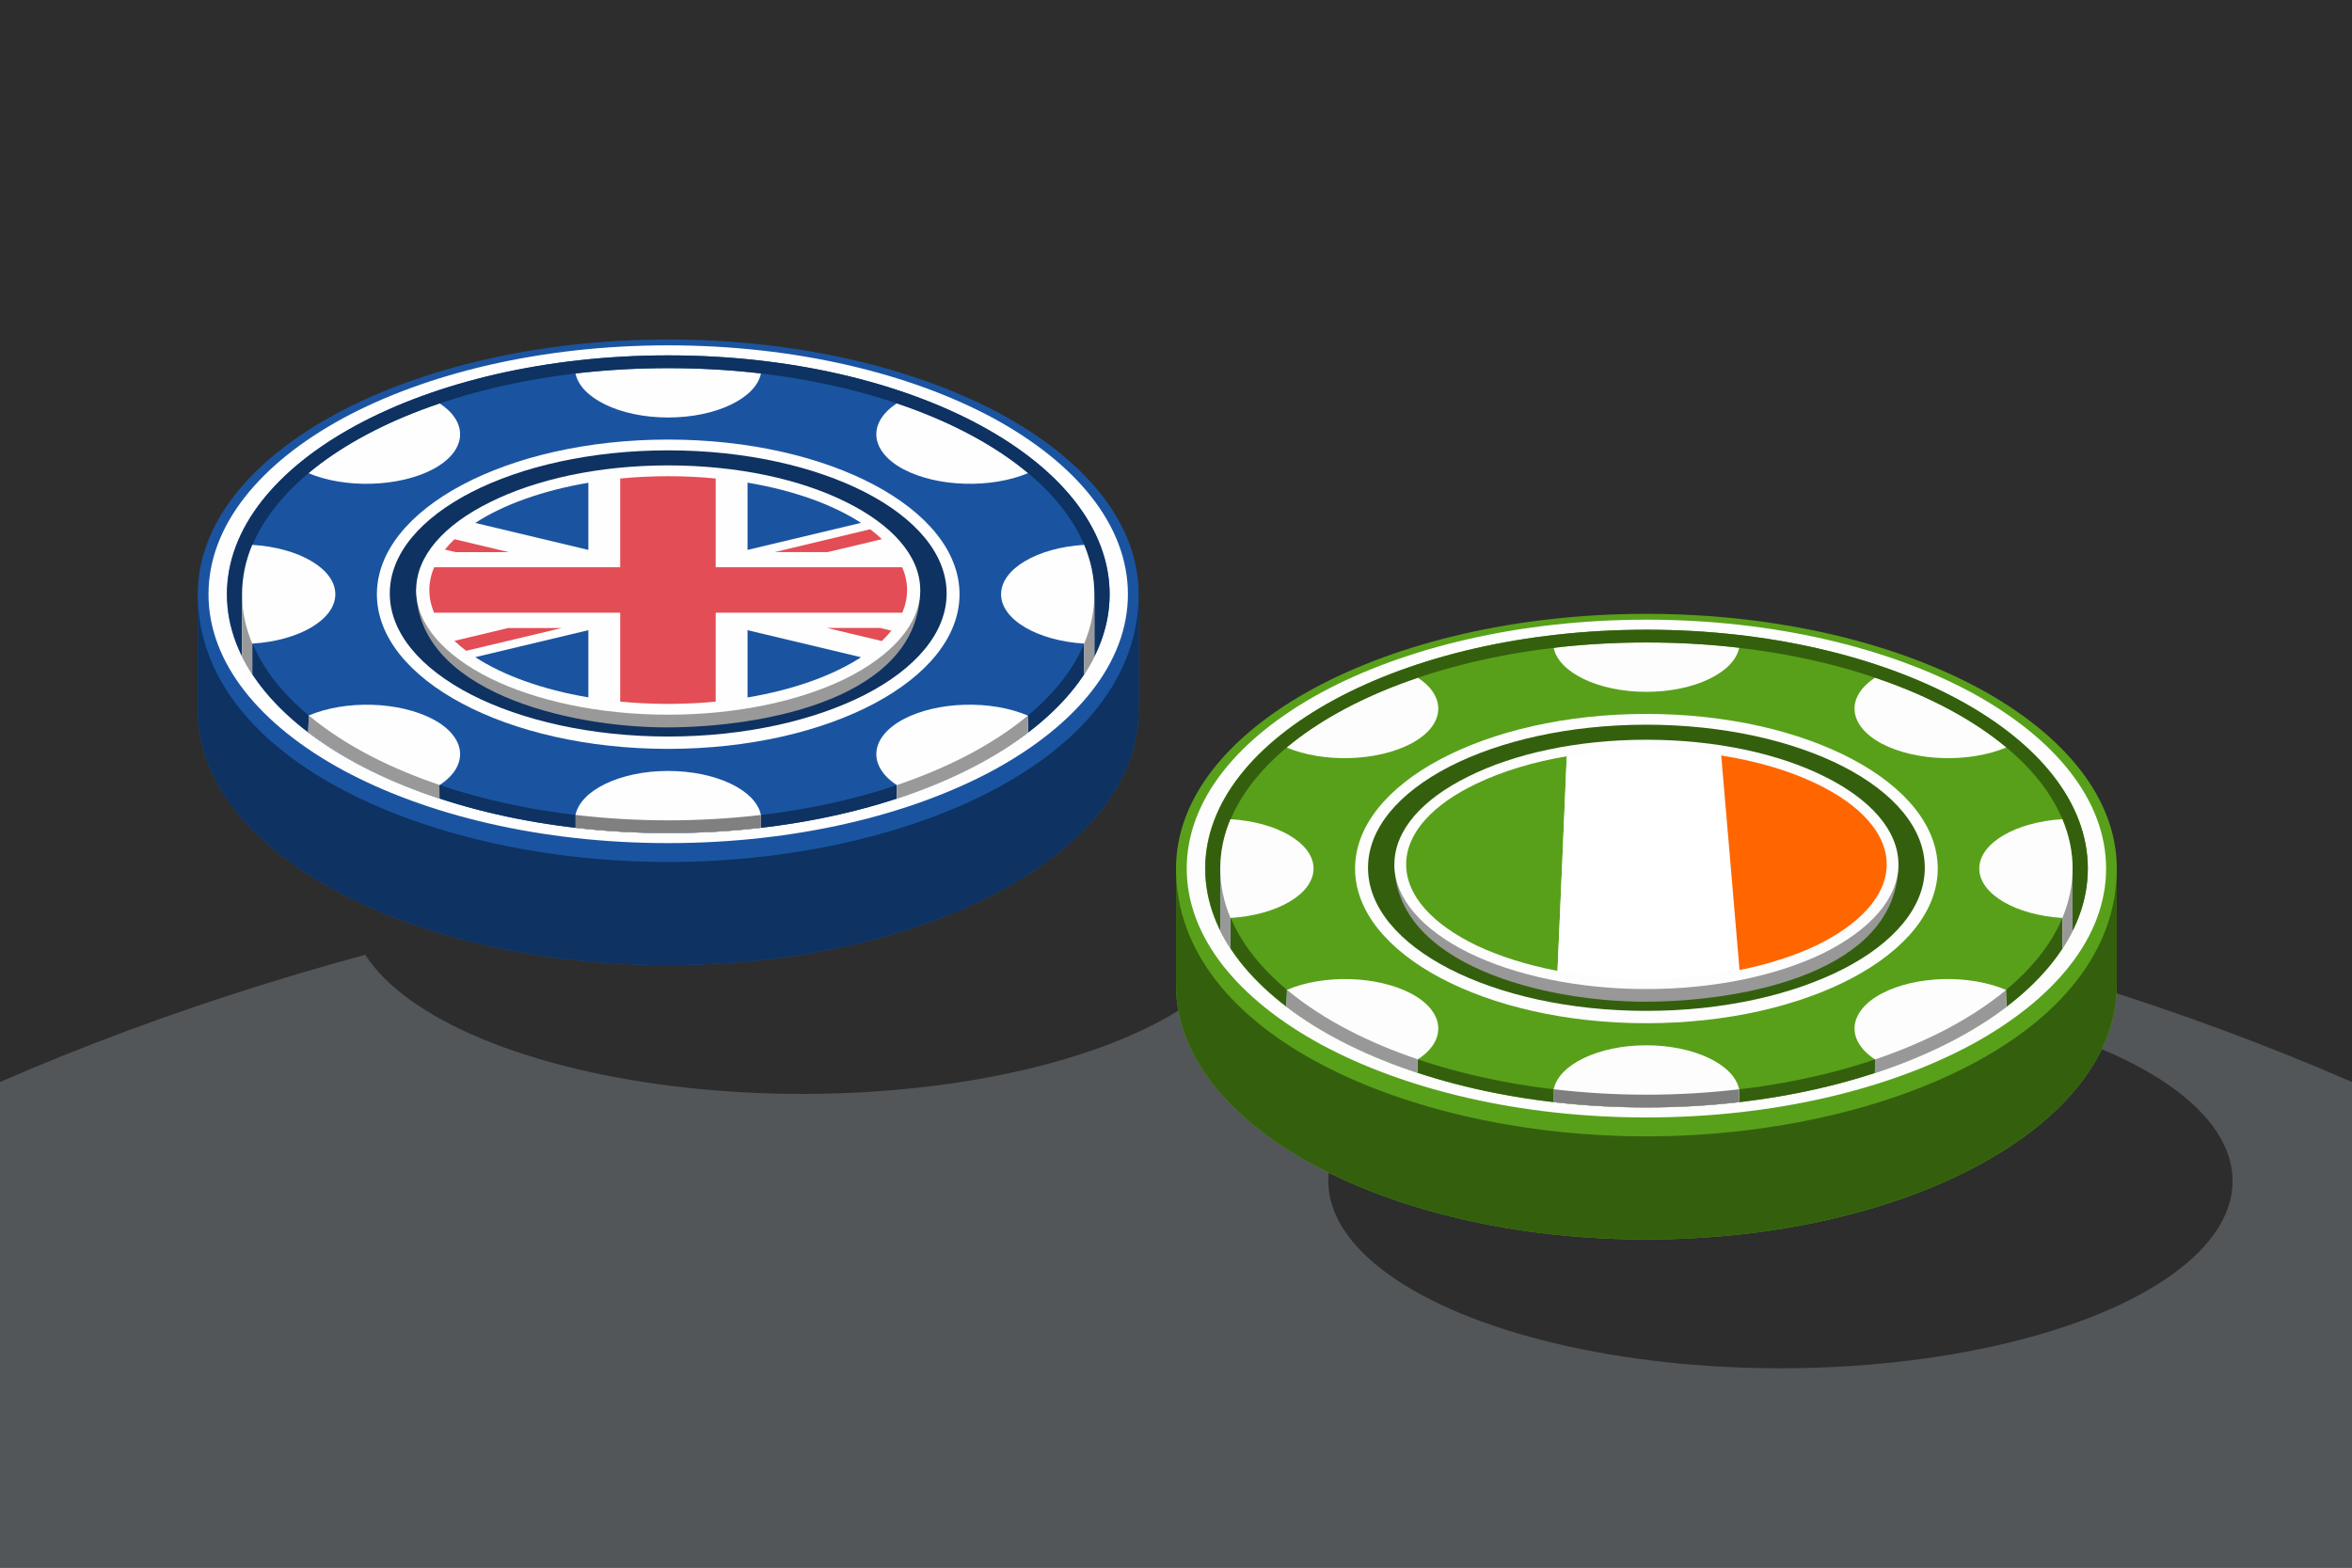 <?xml version="1.0" encoding="UTF-8"?>
<!DOCTYPE svg PUBLIC "-//W3C//DTD SVG 1.1//EN" "http://www.w3.org/Graphics/SVG/1.1/DTD/svg11.dtd">
<!-- Creator: CorelDRAW 2020 (64-Bit) -->
<svg xmlns="http://www.w3.org/2000/svg" xml:space="preserve" width="300px" height="200px" version="1.1" style="shape-rendering:geometricPrecision; text-rendering:geometricPrecision; image-rendering:optimizeQuality; fill-rule:evenodd; clip-rule:evenodd"
viewBox="0 0 5999.1 3999.4"
 xmlns:xlink="http://www.w3.org/1999/xlink"
 xmlns:xodm="http://www.corel.com/coreldraw/odm/2003">
 <defs>
  <style type="text/css">
   <![CDATA[
    .fil3 {fill:#0E3261}
    .fil5 {fill:#0E3261}
    .fil2 {fill:#1A54A1}
    .fil0 {fill:#2D2D2D}
    .fil12 {fill:#34600E}
    .fil1 {fill:#525659}
    .fil11 {fill:#58A01A}
    .fil14 {fill:#7F7F7F}
    .fil6 {fill:gray}
    .fil15 {fill:#989898}
    .fil7 {fill:#999999}
    .fil13 {fill:#FDFDFD}
    .fil4 {fill:#FEFEFE}
    .fil17 {fill:#FF6600}
    .fil16 {fill:white}
    .fil10 {fill:#1A54A1;fill-rule:nonzero}
    .fil9 {fill:#E34D55;fill-rule:nonzero}
    .fil8 {fill:#FEFEFE;fill-rule:nonzero}
   ]]>
  </style>
 </defs>
 <g id="Layer_x0020_1">
  <g id="_1992993887696">
   <polygon class="fil0" points="0,0 5999.1,0 5999.1,3999.4 0,3999.4 "/>
   <path class="fil1" d="M5999.1 3999.4l-5999.1 0 0 -1239c848.3,-369.6 1897,-595.5 2999.6,-595.5 1102.5,0 2151.2,225.9 2999.5,595.5l0 1239z"/>
   <g>
    <ellipse class="fil0" cx="2046.2" cy="2313" rx="1153.3" ry="477.8"/>
    <g>
     <path class="fil2" d="M2904.2 1516l0 297.2c0,358.4 -537.2,649 -1200.3,649 -662.2,0 -1199.4,-290.6 -1199.4,-649l0 -297.2c0,-179.7 133.9,-341.7 351.4,-459.7 216.6,-117.1 516.9,-190.2 848,-190.2 332,0 631.4,73.1 848.9,190.2 217.5,118 351.4,280 351.4,459.7z"/>
     <path class="fil3" d="M2904.2 1516l0 297.2c0,358.4 -537.2,649 -1200.3,649 -662.2,0 -1199.4,-290.6 -1199.4,-649l0 -297.2c0,427.1 600,683.1 1199.9,683.1 599.9,0 1199.8,-256.1 1199.8,-683.1z"/>
     <path class="fil4" d="M578.5 1516c0,-336.4 503.7,-609.4 1125.4,-609.4 621.7,0 1126.3,273 1126.3,609.4 0,336.3 -504.6,609.3 -1126.3,609.3 -621.7,0 -1125.4,-273 -1125.4,-609.3zm1955 449.1c212.2,-115.4 343.4,-273.9 343.4,-449.1 0,-175.3 -131.2,-333.8 -343.4,-449.2 -212.3,-114.4 -505.5,-185.8 -829.6,-185.8 -323.2,0 -616.4,71.4 -828.6,185.8 -212.3,115.4 -343.5,273.9 -343.5,449.2 0,175.2 131.2,333.7 343.5,449.1 212.2,114.4 505.4,185.8 828.6,185.8 324.1,0 617.3,-71.4 829.6,-185.8z"/>
     <path class="fil4" d="M1121.1 1029c-134.7,44.9 -248.7,105.7 -334.9,177.9 93.4,39.6 230.8,36.1 317.9,-9.7 86.2,-45.8 92.5,-118.9 17,-168.2z"/>
     <path class="fil4" d="M1467.8 952.4c12.5,63.4 114,112.7 236.1,112.7 123,0 224.5,-49.3 237.1,-112.7 -76.4,-8.8 -155.4,-13.2 -237.1,-13.2 -80.8,0 -159.8,4.4 -236.1,13.2z"/>
     <path class="fil4" d="M2287.6 1029c-75.4,49.3 -69.2,122.4 17,168.2 87.1,45.8 223.6,49.3 317.9,9.7 -86.2,-72.2 -200.2,-133 -334.9,-177.9z"/>
     <path class="fil4" d="M961.3 1516c0,217.5 332.2,394.5 742.6,394.5 411.3,0 743.5,-177 743.5,-394.5 0,-217.6 -332.2,-394.6 -743.5,-394.6 -410.4,0 -742.6,177 -742.6,394.6zm280.2 245.7c-118.6,-62.6 -192.2,-149.8 -192.2,-245.7 0,-96 73.6,-183.2 192.2,-245.7 118.5,-63.4 281.9,-102.2 462.4,-102.2 181.4,0 344.8,38.8 463.4,102.2 118.5,62.5 192.1,149.7 192.1,245.7 0,95.9 -73.6,183.1 -192.1,245.7 -118.6,63.3 -282,102.1 -463.4,102.1 -180.5,0 -343.9,-38.8 -462.4,-102.1z"/>
     <path class="fil5" d="M1704.8 2125.3c621.6,0 1125.4,-272.8 1125.4,-609.3 0,-336.6 -503.8,-609.4 -1125.4,-609.4 -621.5,0 -1125.4,272.8 -1125.4,609.4 0,336.5 503.9,609.3 1125.4,609.3zm0 -32.5c600.1,0 1086.5,-258.3 1086.5,-576.8 0,-318.6 -486.4,-576.8 -1086.5,-576.8 -600.1,0 -1086.5,258.2 -1086.5,576.8 0,318.5 486.4,576.8 1086.5,576.8z"/>
     <path class="fil5" d="M1704.1 1148.9c196.5,0 373.7,41 502.4,106.8 128.8,66.3 208,157.3 208,258.2 0,100.9 -79.2,192 -208,258.3 -128.7,65.7 -305.9,106.8 -502.4,106.8 -196,0 -373.7,-41.1 -501.9,-106.8 -128.8,-66.3 -208,-157.4 -208,-258.3 0,-100.9 79.2,-191.9 208,-258.2 128.2,-65.8 305.9,-106.8 501.9,-106.8z"/>
     <path class="fil4" d="M1940.9 2079.1c-13,-63.2 -114.3,-112.3 -237,-112.3 -122.1,0 -223.6,49.3 -236.2,112.8l0.6 0 0 32.2c76.2,8.8 155.4,13.5 236.5,13.5 81,0 160,-4.6 236.2,-13.4l0 -32.3 0 -0.5 -0.1 0z"/>
     <path class="fil6" d="M1704.8 2125.3c81,0 160,-4.6 236.2,-13.4l0 -32.8c-76.1,8.9 -155.1,13.7 -236.2,13.7 -81.2,0 -160.4,-4.8 -236.5,-13.8l0 32.8c76.2,8.8 155.4,13.5 236.5,13.5z"/>
     <path class="fil4" d="M2765.3 1390c-118.5,7.1 -211.9,60.8 -211.9,126 0,65.1 93.4,118.8 211.9,125.9l0 78.2c9.7,-14.7 18.4,-29.8 26,-45.1l0 -159c0,-43.2 -8.9,-85.5 -26,-126z"/>
     <path class="fil7" d="M2765.3 1641.9l0 78.2c9.7,-14.7 18.4,-29.8 26,-45.1l0 -159c0,43.1 -8.9,85.4 -26,125.9z"/>
     <path class="fil4" d="M2622.5 1825.9c-94.3,-40.5 -230.8,-37 -317.9,8.8 -86.1,45.8 -92.4,118.9 -17.1,168.2l-0.3 34.7c131.8,-43.4 246.6,-101 335.5,-169l-1.4 -41.7 1.2 -1z"/>
     <path class="fil7" d="M2622.7 1868.6c-88.9,68 -203.7,125.6 -335.5,169l0.3 -34.7c118.1,-40.1 237.4,-97 333.8,-177l1.4 42.7z"/>
     <path class="fil4" d="M1121.1 2002.9c75.5,-49.3 69.2,-122.4 -17,-168.2 -86.7,-45.5 -223.1,-49.2 -316.5,-9.4l-1.4 0.6 1.4 1.2 -1.4 41c89,67.9 203,125.5 334.7,168.9l-0.3 -34.3 0.5 0.2z"/>
     <path class="fil7" d="M786.2 1868.1c89,67.9 203,125.5 334.7,168.9l-0.3 -34.6 -0.1 -0.1c-118,-40 -236.5,-96.9 -332.9,-177l-1.4 42.8z"/>
     <path class="fil4" d="M643.4 1390c118.6,7.1 211.9,60.8 211.9,126 0,65.1 -93.3,118.8 -211.9,125.9l0 78.2c-9.7,-14.7 -18.4,-29.8 -26,-45.1l0 -159c0,-43.2 9,-85.5 26,-126z"/>
     <path class="fil7" d="M643.4 1641.9l0 78.2c-9.7,-14.7 -18.4,-29.8 -26,-45.1l0 -159c0,43.1 9,85.4 26,125.9z"/>
     <path class="fil7" d="M1061.5 1502.7l1285.7 0c0,279.1 -397.7,353 -647.7,353 -249.9,-0.1 -638,-91.6 -638,-353z"/>
     <path class="fil4" d="M1061.5 1505.3c0,87.5 71.8,166.7 188.5,225 116.7,57.4 277.3,93 453.9,93 177.5,0 338.1,-35.6 454.8,-93 115.7,-58.3 188.5,-137.5 188.5,-225 0,-87.5 -72.8,-166.8 -188.5,-224.2 -116.7,-58.3 -277.3,-93.8 -454.8,-93.8 -176.6,0 -337.2,35.5 -453.9,93.8 -116.7,57.4 -188.5,136.7 -188.5,224.2z"/>
     <path class="fil8" d="M1693.4 1795.7l21.9 0c331.4,-2.8 598.3,-131.7 598.3,-290.4 0,-160.4 -272.8,-290.4 -609.2,-290.4 -336.5,0 -609.3,130 -609.3,290.4 0,158.7 266.9,287.6 598.3,290.4z"/>
     <path class="fil9" d="M1581.9 1563.2l0 226.7c36.1,3.5 73.4,5.4 111.5,5.8l21.9 0c37.6,-0.4 74.5,-2.3 110.2,-5.7l0 -226.8 476 0c7.9,-18.7 12.1,-38.1 12.1,-57.9 0,-19.9 -4.3,-39.4 -12.3,-58.2l-475.8 0 0 -226.4c-39.1,-3.8 -79.7,-5.8 -121.1,-5.8 -42,0 -82.9,2 -122.5,5.9l0 226.3 -474.5 0c-8,18.8 -12.3,38.3 -12.3,58.2 0,19.8 4.2,39.2 12.2,57.9l474.6 0z"/>
     <path class="fil10" d="M1906.7 1402.9l0 -171.6c117,19.7 217.5,55.8 289.4,102.6l-289.4 69z"/>
     <path class="fil10" d="M1906.7 1607.7l0 171.6c117,-19.6 217.6,-55.8 289.5,-102.6l-289.5 -69z"/>
     <path class="fil10" d="M1500.7 1607.7l0 171.4c-116.6,-19.7 -216.9,-55.9 -288.5,-102.6l288.5 -68.8z"/>
     <path class="fil10" d="M1500.7 1402.9l0 -171.3c-116.6,19.7 -216.8,55.8 -288.5,102.5l288.5 68.8z"/>
     <path class="fil9" d="M2219.5 1350.2l-243.8 58.3 135.2 0 138.5 -33c-9.1,-8.7 -19.1,-17.1 -29.9,-25.3z"/>
     <path class="fil9" d="M1431.8 1602.1l-135.3 0 -137.5 32.8c9.2,8.7 19.2,17.2 30,25.4l244.1 -58.2 -1.3 0z"/>
     <path class="fil9" d="M1162.3 1408.6l135.3 0 -138.4 -33c-9,8.6 -17.2,17.4 -24.4,26.5l27.5 6.5z"/>
     <path class="fil9" d="M2244.7 1602l-135.3 0 139.8 33.4c9,-8.6 17.2,-17.5 24.4,-26.5l-28.9 -6.9z"/>
    </g>
   </g>
   <g>
    <ellipse class="fil0" cx="4541.3" cy="3012.9" rx="1153.3" ry="477.8"/>
    <path class="fil11" d="M5399.2 2215.8l0 297.3c0,358.4 -537.1,649 -1200.2,649 -662.3,0 -1199.4,-290.6 -1199.4,-649l0 -297.3c0,-179.6 133.8,-341.6 351.3,-459.6 216.7,-117.2 517,-190.2 848.1,-190.2 332,0 631.4,73 848.9,190.2 217.5,118 351.3,280 351.3,459.6z"/>
    <path class="fil12" d="M5399.2 2215.8l0 297.3c0,358.4 -537.1,649 -1200.2,649 -662.3,0 -1199.4,-290.6 -1199.4,-649l0 -297.3c0,427.2 599.9,683.2 1199.8,683.2 599.9,-0.1 1199.8,-256.1 1199.8,-683.2z"/>
    <path class="fil13" d="M3073.6 2215.8c0,-336.3 503.7,-609.3 1125.4,-609.3 621.7,0 1126.3,273 1126.3,609.3 0,336.4 -504.6,609.4 -1126.3,609.4 -621.7,0 -1125.4,-273 -1125.4,-609.4zm1954.9 449.2c212.2,-115.4 343.4,-273.9 343.4,-449.2 0,-175.2 -131.2,-333.7 -343.4,-449.1 -212.2,-114.4 -505.5,-185.8 -829.5,-185.8 -323.2,0 -616.5,71.4 -828.7,185.8 -212.2,115.4 -343.4,273.9 -343.4,449.1 0,175.3 131.2,333.8 343.4,449.2 212.2,114.4 505.5,185.8 828.7,185.8 324,0 617.3,-71.4 829.5,-185.8z"/>
    <path class="fil13" d="M3616.2 1728.9c-134.7,44.9 -248.7,105.6 -334.9,177.9 93.3,39.6 230.7,36.1 317.8,-9.7 86.2,-45.8 92.5,-118.9 17.1,-168.2z"/>
    <path class="fil13" d="M3962.8 1652.3c12.6,63.4 114,112.7 236.2,112.7 123,0 224.5,-49.3 237,-112.7 -76.3,-8.8 -155.3,-13.2 -237,-13.2 -80.9,0 -159.9,4.4 -236.2,13.2z"/>
    <path class="fil13" d="M4782.6 1728.9c-75.4,49.3 -69.1,122.4 17.1,168.2 87.1,45.8 223.6,49.3 317.9,9.7 -86.2,-72.3 -200.3,-133 -335,-177.9z"/>
    <path class="fil13" d="M3456.3 2215.8c0,217.6 332.3,394.6 742.7,394.6 411.2,0 743.5,-177 743.5,-394.6 0,-217.5 -332.3,-394.5 -743.5,-394.5 -410.4,0 -742.7,177 -742.7,394.5zm280.2 245.7c-118.5,-62.5 -192.1,-149.7 -192.1,-245.7 0,-95.9 73.6,-183.1 192.1,-245.6 118.5,-63.4 282,-102.2 462.5,-102.2 181.3,0 344.8,38.8 463.3,102.2 118.5,62.5 192.2,149.7 192.2,245.6 0,96 -73.7,183.2 -192.2,245.7 -118.5,63.4 -282,102.2 -463.3,102.2 -180.5,0 -344,-38.8 -462.5,-102.2z"/>
    <path class="fil12" d="M4199.9 2825.2c621.5,0 1125.4,-272.8 1125.4,-609.4 0,-336.5 -503.9,-609.3 -1125.4,-609.3 -621.6,0 -1125.4,272.8 -1125.4,609.3 0,336.6 503.8,609.4 1125.4,609.4zm0 -32.5c600,0 1086.5,-258.3 1086.5,-576.9 0,-318.5 -486.5,-576.8 -1086.5,-576.8 -600.1,0 -1086.6,258.3 -1086.6,576.8 0,318.6 486.5,576.9 1086.6,576.9z"/>
    <path class="fil12" d="M4199.1 1848.8c196.5,0 373.8,41 502.5,106.8 128.7,66.3 207.9,157.3 207.9,258.2 0,100.9 -79.2,192 -207.9,258.2 -128.7,65.8 -306,106.9 -502.5,106.9 -195.9,0 -373.7,-41.1 -501.9,-106.9 -128.7,-66.2 -207.9,-157.3 -207.9,-258.2 0,-100.9 79.2,-191.9 207.9,-258.2 128.2,-65.8 306,-106.8 501.9,-106.8z"/>
    <path class="fil13" d="M4435.9 2779c-13,-63.2 -114.2,-112.3 -236.9,-112.3 -122.2,0 -223.6,49.3 -236.2,112.7l0.5 0.1 0 32.2c76.3,8.8 155.4,13.5 236.6,13.5 81,0 160,-4.6 236.1,-13.4l0 -32.4 0 -0.5 -0.1 0.1z"/>
    <path class="fil14" d="M4199.9 2825.2c81,0 160,-4.6 236.1,-13.4l0 -32.9c-76,9 -155,13.8 -236.1,13.8 -81.3,0 -160.4,-4.8 -236.6,-13.8l0 32.8c76.3,8.8 155.4,13.5 236.6,13.5z"/>
    <path class="fil13" d="M5260.3 2089.9c-118.5,7.1 -211.9,60.8 -211.9,125.9 0,65.2 93.4,118.9 211.9,126l0 78.2c9.8,-14.8 18.4,-29.8 26.1,-45.1l0 -159.1c0,-43.1 -9,-85.4 -26.1,-125.9z"/>
    <path class="fil15" d="M5260.3 2341.8l0 78.2c9.8,-14.8 18.4,-29.8 26.1,-45.1l0 -159.1c0,43.2 -9,85.5 -26.1,126z"/>
    <path class="fil13" d="M5117.6 2525.8c-94.3,-40.5 -230.8,-37 -317.9,8.8 -86.2,45.8 -92.5,118.9 -17.1,168.2l-0.3 34.7c131.7,-43.4 246.5,-101 335.5,-169l-1.4 -41.7 1.2 -1z"/>
    <path class="fil15" d="M5117.8 2568.5c-89,68 -203.8,125.6 -335.5,169l0.3 -34.7c118,-40.1 237.4,-97 333.8,-177l1.4 42.7z"/>
    <path class="fil13" d="M3616.2 2702.8c75.4,-49.3 69.1,-122.4 -17.1,-168.2 -86.6,-45.5 -223.1,-49.2 -316.4,-9.4l-1.5 0.6 1.4 1.2 -1.4 41c89,67.9 203,125.5 334.8,168.9l-0.4 -34.3 0.6 0.2z"/>
    <path class="fil15" d="M3281.2 2568c89,67.9 203,125.5 334.8,168.9l-0.4 -34.6 0 -0.1c-118.1,-40 -236.5,-96.9 -332.9,-177l-1.5 42.8z"/>
    <path class="fil13" d="M3138.5 2089.9c118.5,7.1 211.9,60.8 211.9,125.9 0,65.2 -93.4,118.9 -211.9,126l0 78.2c-9.7,-14.8 -18.4,-29.8 -26.1,-45.1l0 -159.1c0,-43.1 9,-85.4 26.1,-125.9z"/>
    <path class="fil15" d="M3138.5 2341.8l0 78.2c-9.7,-14.8 -18.4,-29.8 -26.1,-45.1l0 -159.1c0,43.2 9,85.5 26.1,126z"/>
    <path class="fil15" d="M3556.6 2202.6l1285.6 0c0,279.1 -397.7,353 -647.6,352.9 -250,0 -638,-91.6 -638,-352.9z"/>
    <path class="fil13" d="M3556.6 2205.2c0,87.4 71.8,166.7 188.5,225 116.7,57.4 277.3,93 453.8,93 177.5,0 338.1,-35.6 454.8,-93 115.7,-58.3 188.5,-137.6 188.5,-225 0,-87.5 -72.8,-166.8 -188.5,-224.2 -116.7,-58.3 -277.3,-93.8 -454.8,-93.8 -176.5,0 -337.1,35.5 -453.8,93.8 -116.7,57.4 -188.5,136.7 -188.5,224.2z"/>
    <g>
     <path class="fil11" d="M3586.6 2205.2c0,80.4 68.4,153.3 179.7,206.9 58.5,27.7 128.6,49.9 206.4,64.7 3.9,-90.5 7.9,-181 11.8,-271.6 4,-91.9 8,-183.9 11.8,-275.9 -87.2,14.8 -165.6,38.8 -230,69.8 -111.3,52.8 -179.7,125.7 -179.7,206.1z"/>
     <path class="fil16" d="M3972.7 2476.8c69.8,13.3 145.8,20.7 225.2,20.7l1 0 2.7 0c83.4,-0.1 162.9,-8.2 235.3,-22.8l-22.9 -269.5c-7.9,-92.6 -15.8,-185.2 -23.8,-277.8 -60.2,-9.5 -124.4,-14.6 -191.2,-14.6l-0.1 0c-70.9,0 -139.1,5.8 -202.6,16.5 -3.8,92 -7.8,184 -11.8,275.9 -3.9,90.6 -7.9,181.1 -11.8,271.6z"/>
     <path class="fil17" d="M4436.9 2474.7c73.5,-14.8 139.9,-36.2 195.6,-62.6 110.3,-53.6 179.8,-126.5 179.8,-206.9 0,-80.4 -69.5,-153.3 -179.8,-206.1 -67.3,-32.5 -150,-57.2 -242.3,-71.7 8,92.6 15.9,185.2 23.8,277.8l22.9 269.5z"/>
    </g>
   </g>
  </g>
 </g>
</svg>
